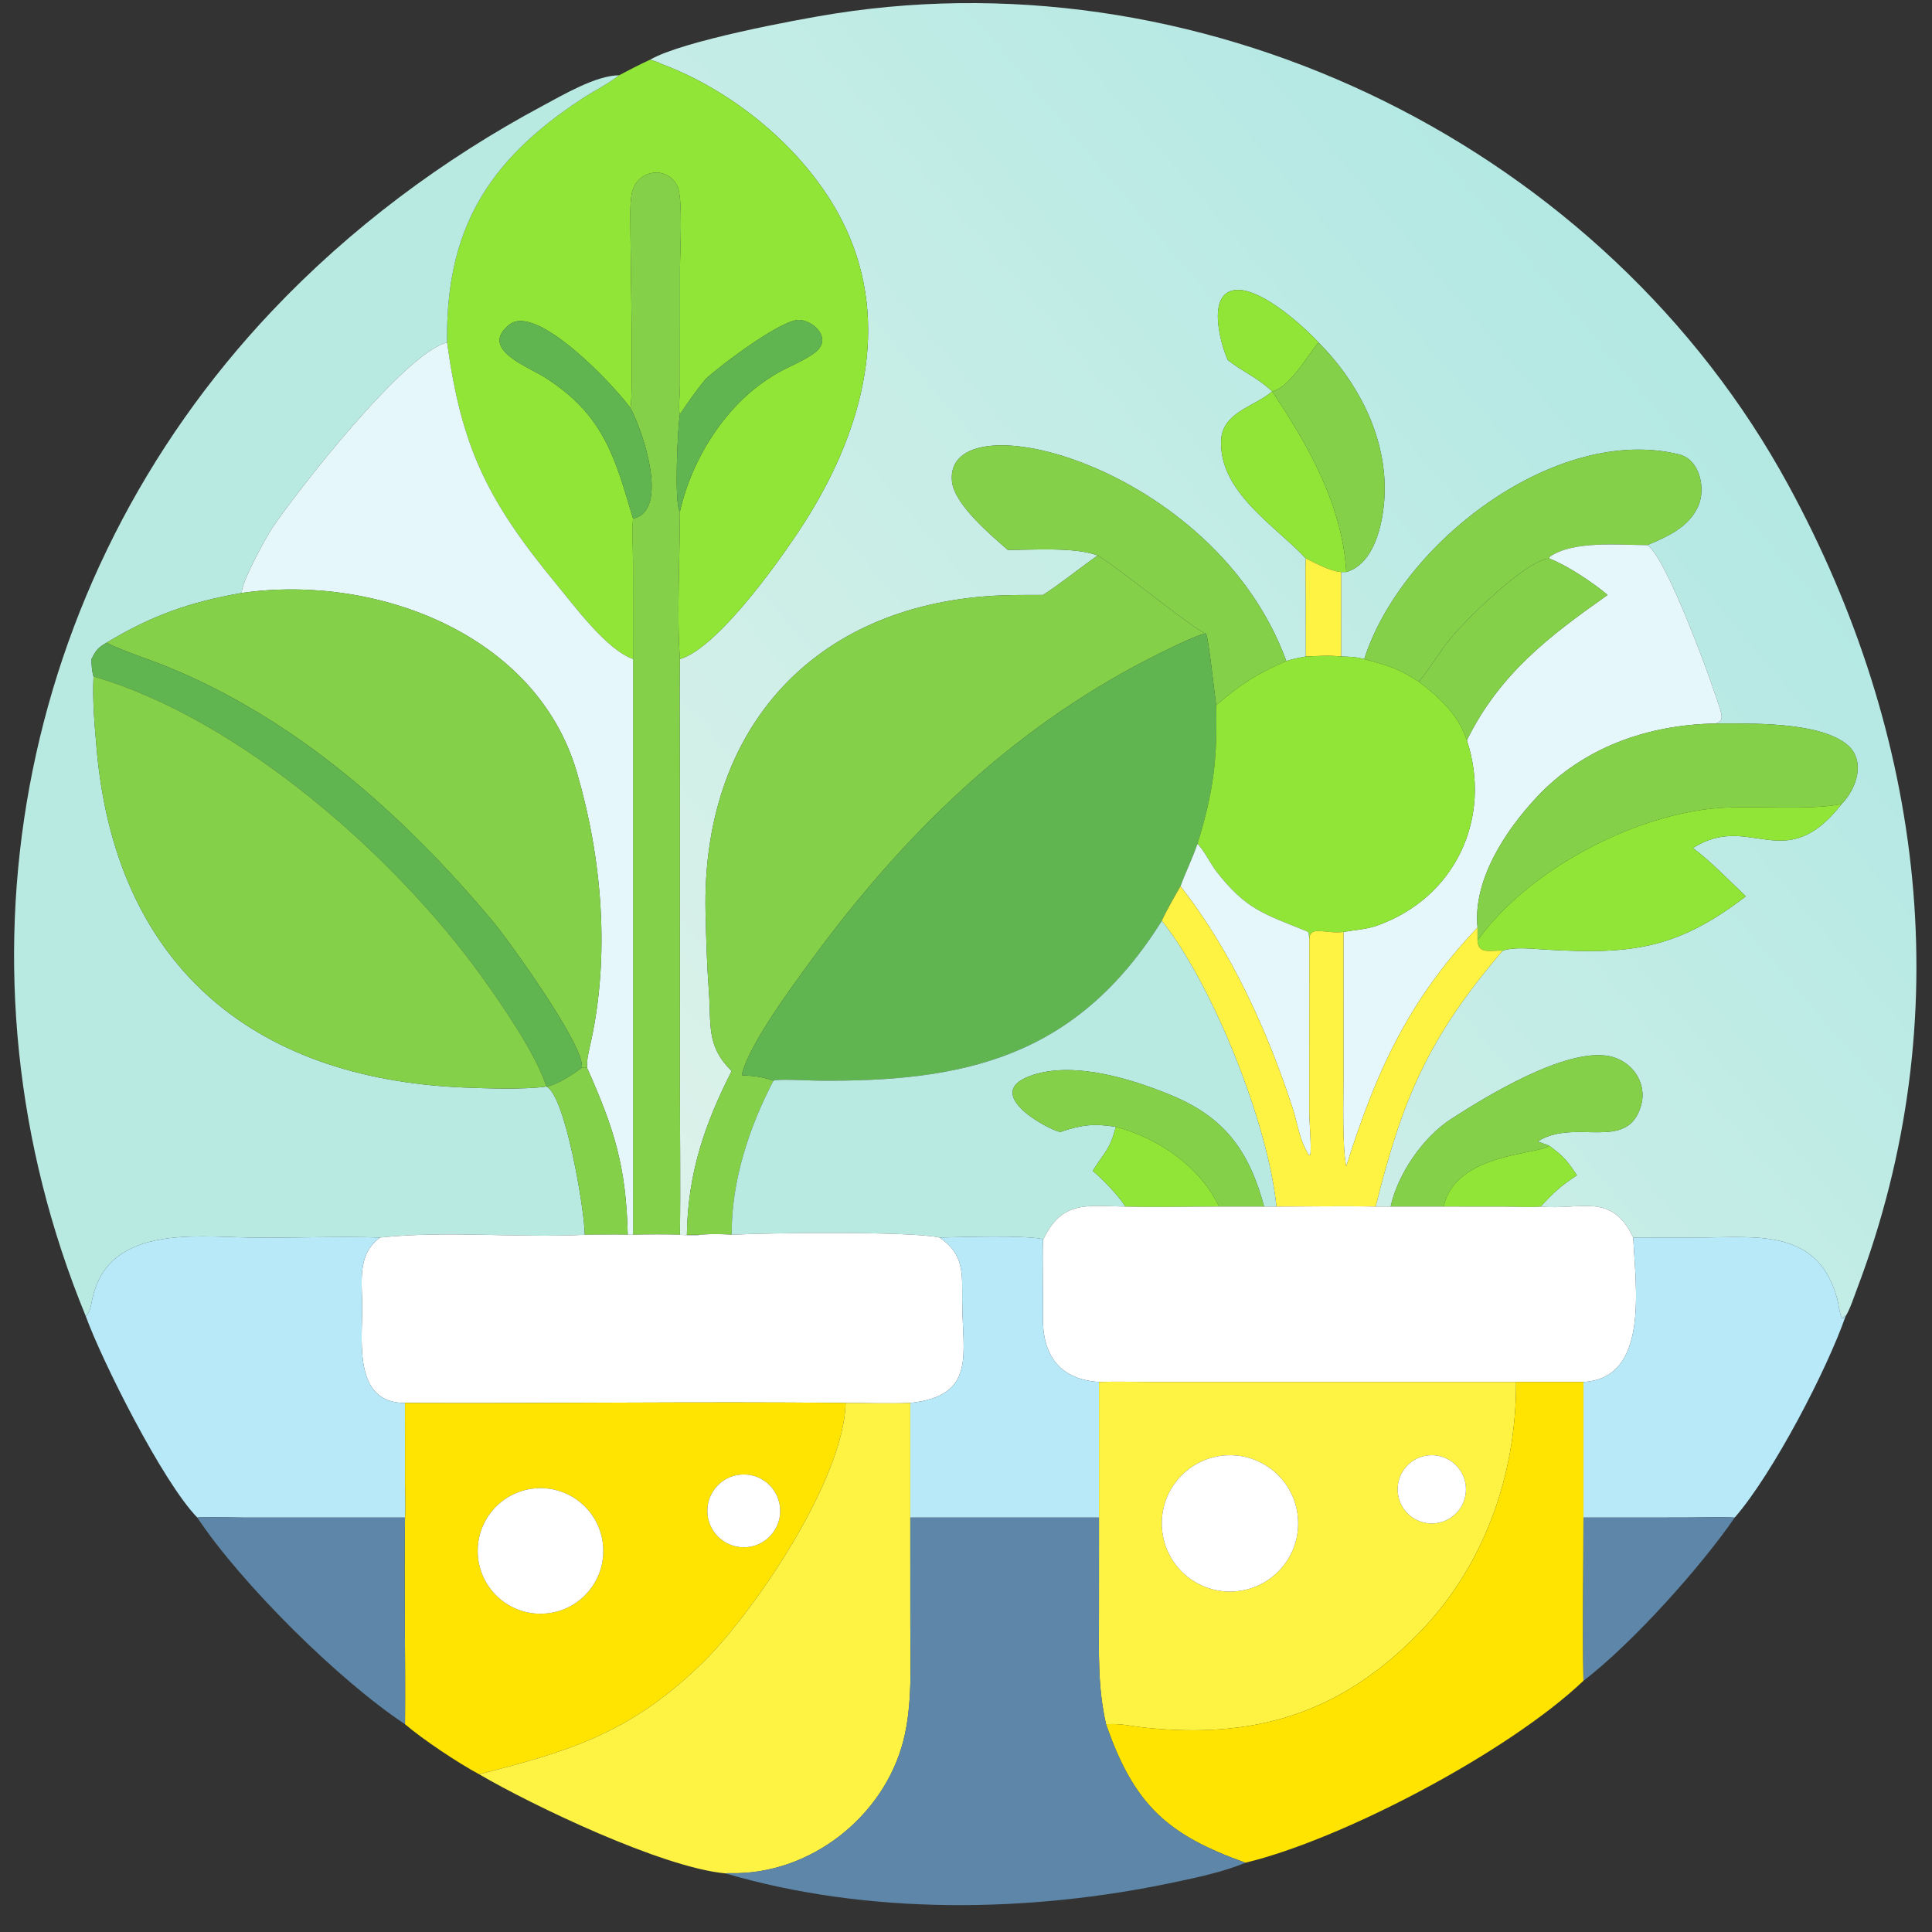 <?xml version="1.0" encoding="utf-8" ?><svg xmlns="http://www.w3.org/2000/svg" xmlns:xlink="http://www.w3.org/1999/xlink" width="1024" height="1024" viewBox="0 0 1024 1024"><rect x="0" y="0" width="1024" height="1024" fill="#333333" stroke="none"/><defs><linearGradient id="gradient_0" gradientUnits="userSpaceOnUse" x1="444.022" y1="86.667" x2="172.518" y2="316.788"><stop offset="0" stop-color="#B3E8E3"/><stop offset="1" stop-color="#DCF2EA"/></linearGradient></defs><path fill="url(#gradient_0)" transform="scale(2 2)" d="M172.287 15.827C180.621 10.911 210.902 5.216 221.127 3.612C321.225 -12.093 425.578 39.609 473.983 128.64C509.957 194.805 519.362 269.749 492.14 341.548C491.46 343.341 490.123 347.364 489.096 348.806L488.813 348.698L488.454 349.296L488.125 349.311C487.456 348.016 487.281 345.701 486.885 344.22C481.92 325.66 465.674 327.852 450.867 327.959L432.826 327.959C427.032 315.801 418.946 320.797 408.27 319.763C411.885 315.879 413.508 314.373 417.899 311.455C415.19 307.441 414.407 306.481 410.522 303.604L407.519 302.503C417.378 296.139 431.458 305.598 434.936 292.811C436.565 286.823 432.396 281.049 426.426 279.884C414.888 277.634 393.893 290.542 384.742 296.426C377.142 301.312 370.462 311.01 368.53 319.763L364.56 319.763C371.591 291.391 378.467 275.002 398.206 251.962C401.127 250.839 406.481 251.476 409.66 251.658C432.387 252.958 444.293 251.601 462.668 237.536C458.25 233.374 453.418 228.275 448.634 224.735C463.852 215.039 472.933 232.468 488.029 213.092C492.253 208.807 494.443 201.333 489.432 197.271C481.952 191.208 463.879 191.742 454.634 191.74C456.579 191.194 456.452 189.962 455.917 188.176C453.825 181.188 441.565 147.402 436.533 144.471C441.868 142.233 447.546 139.734 450.033 134.169C452.131 129.475 450.467 121.777 444.995 120.424C412.374 112.362 371.349 143.903 361.542 174.661C359.192 174.058 357.819 174.05 355.407 173.984L355.407 151.59L356.776 151.59C364.886 149.26 366.953 136.739 366.962 129.545C366.979 114.917 359.626 100.981 349.462 90.781C345.194 86.196 334.976 77.134 328.449 76.844C319.492 76.444 323.215 90.648 325.376 95.414C329.488 98.632 333.07 99.911 337.136 103.715C332.65 107.723 323.943 109.159 323.612 116.667C323.006 130.392 338.034 139.333 346.053 147.993C345.87 150.841 346.02 154.723 346.038 157.675L346.053 173.984C344.055 174.346 342.82 174.595 340.886 175.177C321.864 122.986 250.028 105.026 252.283 127.564C252.899 133.717 262.642 141.841 267.068 145.724C273.431 145.78 284.986 144.892 290.889 147.214C286.647 150.174 280.377 155.203 276.388 157.67C271.1 157.67 266.388 157.618 261.112 158.035C213.938 161.759 185.932 194.652 186.976 241.741C187.131 248.747 187.339 255.745 187.861 262.78C188.492 271.293 187.166 277.158 193.605 283.528L193.902 283.816C186.739 297.916 182.253 311.01 182.03 327.233L185.643 327.233C184.056 327.553 181.867 327.308 180.187 327.233C180.373 313.769 180.184 299.828 180.182 286.333L180.185 206.929C180.186 196.269 180.037 185.284 180.187 174.661C190.693 171.616 208.803 145.72 214.64 136.158C228.55 113.372 235.986 86.184 224.226 60.695C215.189 41.109 195.163 24.276 175.107 16.884C174.366 16.419 173.152 16.102 172.287 15.827Z"/><path fill="#90E537" transform="scale(2 2)" d="M164.073 19.941C166.849 18.537 169.425 17.084 172.287 15.827C173.152 16.102 174.366 16.419 175.107 16.884C195.163 24.276 215.189 41.109 224.226 60.695C235.986 86.184 228.55 113.372 214.64 136.158C208.803 145.72 190.693 171.616 180.187 174.661C179.319 163.027 180.177 147.497 180.187 135.563C183.363 121.44 192.445 107.076 204.888 99.566C208.499 97.229 212.334 96.088 215.844 93.534C220.527 90.124 216.285 85.285 211.994 84.795C207.416 84.273 190.276 97.339 186.985 100.477C184.514 103.466 182.336 106.589 180.187 109.814C179.71 108.69 180.2 104.152 180.202 102.338L180.205 70.972C180.21 67.065 181.041 52.452 179.528 49.343C176.731 43.596 168.632 45.091 167.43 51.204C166.88 54.37 167.069 57.72 167.066 60.941C167.061 65.774 167.906 105.605 167.059 108.115C162.452 101.757 142.182 80.42 135.066 85.982C126.622 92.582 140.386 97.304 144.633 100.164C160.145 110.078 163.019 121.478 167.76 137.43C167.511 139.706 167.75 146.325 167.754 149.072L167.76 174.661C160.771 172.232 152.182 160.535 147.45 154.807C129.022 132.496 122.282 118.454 118.484 90.781C118.059 61.354 128.817 42.805 154.222 26.167C157.283 24.162 161.318 22.131 164.073 19.941Z"/><path fill="#B9EAE2" transform="scale(2 2)" d="M22.731 348.806C-14.789 257.669 4.07 154.332 72.034 82.473C92.802 60.515 117.296 42.216 143.899 27.992C149.37 25.067 157.859 20.032 164.073 19.941C161.318 22.131 157.283 24.162 154.222 26.167C128.817 42.805 118.059 61.354 118.484 90.781C107.458 93.226 78.332 130.677 72.122 139.962C70.425 142.499 63.769 154.674 64.087 157.134C50.194 159.565 40.323 163.065 28.215 170.323C25.943 171.695 25.49 172.19 24.254 174.661C24.223 176.115 24.361 177.875 24.779 179.27C24.495 185.754 25.022 191.547 25.563 197.963C30.378 254.997 66.183 285.857 122.9 288.2C128.356 288.425 139.373 288.805 144.784 287.933C149.827 290.197 154.923 320.767 154.98 327.233C136.949 328.138 118.757 326.077 100.737 327.959C89.276 327.558 77.28 328.156 65.855 327.95C51.032 327.684 28.134 324.773 24.335 344.889C24.081 346.231 23.788 347.83 22.731 348.806Z"/><path fill="#84D149" transform="scale(2 2)" d="M167.059 108.115C167.906 105.605 167.061 65.774 167.066 60.941C167.069 57.72 166.88 54.37 167.43 51.204C168.632 45.091 176.731 43.596 179.528 49.343C181.041 52.452 180.21 67.065 180.205 70.972L180.202 102.338C180.2 104.152 179.71 108.69 180.187 109.814C179.58 113.043 178.622 133.91 180.187 135.563C180.177 147.497 179.319 163.027 180.187 174.661C180.037 185.284 180.186 196.269 180.185 206.929L180.182 286.333C180.184 299.828 180.373 313.769 180.187 327.233C176.78 327.087 171.156 327.124 167.76 327.233L167.76 174.661L167.754 149.072C167.75 146.325 167.511 139.706 167.76 137.43C177.635 135.359 170.204 113.794 167.059 108.115Z"/><path fill="#90E537" transform="scale(2 2)" d="M349.462 90.781L349.277 90.993C346.519 94.218 341.629 102.888 337.136 103.715C346.735 117.973 355.775 134.007 356.776 151.59L355.407 151.59C352.569 151.417 348.708 149.285 346.053 147.993C338.034 139.333 323.006 130.392 323.612 116.667C323.943 109.159 332.65 107.723 337.136 103.715C333.07 99.911 329.488 98.632 325.376 95.414C323.215 90.648 319.492 76.444 328.449 76.844C334.976 77.134 345.194 86.196 349.462 90.781Z"/><path fill="#60B550" transform="scale(2 2)" d="M186.985 100.477C190.276 97.339 207.416 84.273 211.994 84.795C216.285 85.285 220.527 90.124 215.844 93.534C212.334 96.088 208.499 97.229 204.888 99.566C192.445 107.076 183.363 121.44 180.187 135.563C178.622 133.91 179.58 113.043 180.187 109.814C182.336 106.589 184.514 103.466 186.985 100.477Z"/><path fill="#60B550" transform="scale(2 2)" d="M167.76 137.43C163.019 121.478 160.145 110.078 144.633 100.164C140.386 97.304 126.622 92.582 135.066 85.982C142.182 80.42 162.452 101.757 167.059 108.115C170.204 113.794 177.635 135.359 167.76 137.43Z"/><path fill="#E5F7FB" transform="scale(2 2)" d="M64.087 157.134C63.769 154.674 70.425 142.499 72.122 139.962C78.332 130.677 107.458 93.226 118.484 90.781C122.282 118.454 129.022 132.496 147.45 154.807C152.182 160.535 160.771 172.232 167.76 174.661L167.76 327.233L166.357 327.233C165.945 309.215 162.798 299.144 155.571 282.971C155.428 280.857 156.135 278.221 156.59 276.139C161.686 252.859 159.519 227.316 152.847 204.577C142.086 167.907 99.419 152.035 64.087 157.134Z"/><path fill="#84D149" transform="scale(2 2)" d="M337.136 103.715C341.629 102.888 346.519 94.218 349.277 90.993L349.462 90.781C359.626 100.981 366.979 114.917 366.962 129.545C366.953 136.739 364.886 149.26 356.776 151.59C355.775 134.007 346.735 117.973 337.136 103.715Z"/><path fill="#84D149" transform="scale(2 2)" d="M290.889 147.214C284.986 144.892 273.431 145.78 267.068 145.724C262.642 141.841 252.899 133.717 252.283 127.564C250.028 105.026 321.864 122.986 340.886 175.177C332.937 178.629 328.959 181.213 322.296 186.888C321.927 184.449 320.265 168.771 319.571 167.877C317.672 167.853 295.946 150.062 290.889 147.214Z"/><path fill="#84D149" transform="scale(2 2)" d="M436.533 144.471C428.817 144.414 416.924 143.271 410.756 147.514L410.522 147.993C404.429 148.481 388.652 164.003 384.32 169.282C382.085 172.007 377.389 179.307 375.952 180.637C370.188 176.876 367.872 176.439 361.542 174.661C371.349 143.903 412.374 112.362 444.995 120.424C450.467 121.777 452.131 129.475 450.033 134.169C447.546 139.734 441.868 142.233 436.533 144.471Z"/><path fill="#E5F7FB" transform="scale(2 2)" d="M410.522 147.993L410.756 147.514C416.924 143.271 428.817 144.414 436.533 144.471C441.565 147.402 453.825 181.188 455.917 188.176C456.452 189.962 456.579 191.194 454.634 191.74C436.718 192.039 419.563 198.043 407.177 211.329C398.942 220.163 390.304 233.197 391.56 245.797C373.067 265.283 364.554 284.326 356.776 309.075C355.677 304.152 356.032 290.993 356.039 285.518L356.043 246.972C358.916 246.457 362.123 246.294 364.891 245.312C385.672 237.942 395.497 216.838 388.738 196.163C397.442 178.53 410.573 168.564 426.034 157.67C422.118 154.362 415.168 149.748 410.522 147.993Z"/><path fill="#84D149" transform="scale(2 2)" d="M276.388 157.67C280.377 155.203 286.647 150.174 290.889 147.214C295.946 150.062 317.672 167.853 319.571 167.877C317.031 168.175 306.763 173.395 303.966 174.839C267.358 193.76 238.97 221.69 214.916 254.578C209.877 261.468 198.293 277.046 196.574 284.936C200.172 285.214 201.545 285.218 204.961 286.407C198.493 298.806 193.781 313.105 193.902 327.233C190.763 327.007 188.77 326.96 185.643 327.233L182.03 327.233C182.253 311.01 186.739 297.916 193.902 283.816L193.605 283.528C187.166 277.158 188.492 271.293 187.861 262.78C187.339 255.745 187.131 248.747 186.976 241.741C185.932 194.652 213.938 161.759 261.112 158.035C266.388 157.618 271.1 157.67 276.388 157.67Z"/><path fill="#84D149" transform="scale(2 2)" d="M375.952 180.637C377.389 179.307 382.085 172.007 384.32 169.282C388.652 164.003 404.429 148.481 410.522 147.993C415.168 149.748 422.118 154.362 426.034 157.67C410.573 168.564 397.442 178.53 388.738 196.163L388.333 195.1C385.994 188.894 381.119 184.544 375.952 180.637Z"/><path fill="#FEF342" transform="scale(2 2)" d="M346.053 147.993C348.708 149.285 352.569 151.417 355.407 151.59L355.407 173.984C352.468 173.639 349.038 173.854 346.053 173.984L346.038 157.675C346.02 154.723 345.87 150.841 346.053 147.993Z"/><path fill="#84D149" transform="scale(2 2)" d="M64.087 157.134C99.419 152.035 142.086 167.907 152.847 204.577C159.519 227.316 161.686 252.859 156.59 276.139C156.135 278.221 155.428 280.857 155.571 282.971L154.172 282.971C155.379 277.75 134.9 249.324 130.6 244.178C107.015 215.996 78.385 190.479 43.954 176.542C39.118 174.585 32.978 172.69 28.439 170.437L28.215 170.323C40.323 163.065 50.194 159.565 64.087 157.134Z"/><path fill="#60B550" transform="scale(2 2)" d="M196.574 284.936C198.293 277.046 209.877 261.468 214.916 254.578C238.97 221.69 267.358 193.76 303.966 174.839C306.763 173.395 317.031 168.175 319.571 167.877C320.265 168.771 321.927 184.449 322.296 186.888C322.651 201.33 321.56 209.945 317.321 223.678C315.962 227.65 314.186 231.16 312.833 234.884C311.441 237.308 308.978 241.557 307.893 244.034C285.186 280.34 255.421 286.811 216.392 286.381C214.743 286.363 205.769 285.876 204.961 286.407C201.545 285.218 200.172 285.214 196.574 284.936Z"/><path fill="#60B550" transform="scale(2 2)" d="M24.254 174.661C25.49 172.19 25.943 171.695 28.215 170.323L28.439 170.437C32.978 172.69 39.118 174.585 43.954 176.542C78.385 190.479 107.015 215.996 130.6 244.178C134.9 249.324 155.379 277.75 154.172 282.971C152.18 284.505 147.256 287.773 144.784 287.933C142.176 279.533 133.022 266.266 127.718 258.886C104.733 226.906 63.451 190.478 24.779 179.27C24.361 177.875 24.223 176.115 24.254 174.661Z"/><path fill="#90E537" transform="scale(2 2)" d="M346.053 173.984C349.038 173.854 352.468 173.639 355.407 173.984C357.819 174.05 359.192 174.058 361.542 174.661C367.872 176.439 370.188 176.876 375.952 180.637C381.119 184.544 385.994 188.894 388.333 195.1L388.738 196.163C395.497 216.838 385.672 237.942 364.891 245.312C362.123 246.294 358.916 246.457 356.043 246.972L355.755 247.005C350.931 247.529 346.907 244.981 346.982 249.235C346.957 248.857 346.907 247.046 346.549 246.901C335.043 242.21 330.258 241.144 322.239 230.8C320.998 229.199 318.6 224.576 317.321 223.678C321.56 209.945 322.651 201.33 322.296 186.888C328.959 181.213 332.937 178.629 340.886 175.177C342.82 174.595 344.055 174.346 346.053 173.984Z"/><path fill="#84D149" transform="scale(2 2)" d="M24.779 179.27C63.451 190.478 104.733 226.906 127.718 258.886C133.022 266.266 142.176 279.533 144.784 287.933L144.784 287.933C139.373 288.805 128.356 288.425 122.9 288.2C66.183 285.857 30.378 254.997 25.563 197.963C25.022 191.547 24.495 185.754 24.779 179.27Z"/><path fill="#84D149" transform="scale(2 2)" d="M391.56 245.797C390.304 233.197 398.942 220.163 407.177 211.329C419.563 198.043 436.718 192.039 454.634 191.74C463.879 191.742 481.952 191.208 489.432 197.271C494.443 201.333 492.253 208.807 488.029 213.092C479.582 214.791 465.128 213.449 455.602 214.129C433.161 215.731 404.925 230.517 391.56 249.235L391.56 245.797Z"/><path fill="#90E537" transform="scale(2 2)" d="M391.56 249.235C404.925 230.517 433.161 215.731 455.602 214.129C465.128 213.449 479.582 214.791 488.029 213.092C472.933 232.468 463.852 215.039 448.634 224.735C453.418 228.275 458.25 233.374 462.668 237.536C444.293 251.601 432.387 252.958 409.66 251.658C406.481 251.476 401.127 250.839 398.206 251.962C395.277 251.683 391.727 253.15 391.56 249.235Z"/><path fill="#E5F7FB" transform="scale(2 2)" d="M317.321 223.678C318.6 224.576 320.998 229.199 322.239 230.8C330.258 241.144 335.043 242.21 346.549 246.901C346.907 247.046 346.957 248.857 346.982 249.235L346.973 294.93C346.984 297.246 347.624 304.565 347.216 306.107L346.872 306.127C344.259 301.975 343.969 297.96 342.521 293.528C335.854 273.126 326.167 251.703 312.833 234.884C314.186 231.16 315.962 227.65 317.321 223.678Z"/><path fill="#FEF342" transform="scale(2 2)" d="M312.833 234.884C326.167 251.703 335.854 273.126 342.521 293.528C343.969 297.96 344.259 301.975 346.872 306.127L347.216 306.107C347.624 304.565 346.984 297.246 346.973 294.93L346.982 249.235C346.907 244.981 350.931 247.529 355.755 247.005L356.043 246.972L356.039 285.518C356.032 290.993 355.677 304.152 356.776 309.075C364.554 284.326 373.067 265.283 391.56 245.797L391.56 249.235C391.727 253.15 395.277 251.683 398.206 251.962C378.467 275.002 371.591 291.391 364.56 319.763C356.089 319.567 346.814 319.762 338.275 319.763C336.027 297.461 321.163 260.589 307.893 244.034C308.978 241.557 311.441 237.308 312.833 234.884Z"/><path fill="#B9EAE2" transform="scale(2 2)" d="M307.893 244.034C321.163 260.589 336.027 297.461 338.275 319.763L335.024 319.763C330.979 305.021 324.679 296.152 310.311 290.219C299.979 285.954 285.235 281.398 274.216 284.719C258.978 289.313 277.749 299.381 280.964 299.994C286.63 298.078 289.873 297.697 295.711 298.622C294.043 304.865 292.852 305.098 289.583 310.283C292.245 312.502 296.457 316.875 298.252 319.763C288.217 319.637 281.453 317.884 276.388 328.674L276.157 328.322C270.559 327.314 255.19 327.814 248.994 327.959C241.155 326.242 202.845 326.706 193.902 327.233C193.781 313.105 198.493 298.806 204.961 286.407C205.769 285.876 214.743 286.363 216.392 286.381C255.421 286.811 285.186 280.34 307.893 244.034Z"/><path fill="#84D149" transform="scale(2 2)" d="M407.519 302.503L410.522 303.604C408.198 306.022 385.641 305.385 382.597 319.763L368.53 319.763C370.462 311.01 377.142 301.312 384.742 296.426C393.893 290.542 414.888 277.634 426.426 279.884C432.396 281.049 436.565 286.823 434.936 292.811C431.458 305.598 417.378 296.139 407.519 302.503Z"/><path fill="#84D149" transform="scale(2 2)" d="M155.571 282.971C162.798 299.144 165.945 309.215 166.357 327.233C162.829 327.105 158.566 327.227 154.98 327.233C154.923 320.767 149.827 290.197 144.784 287.933L144.784 287.933C147.256 287.773 152.18 284.505 154.172 282.971L155.571 282.971Z"/><path fill="#84D149" transform="scale(2 2)" d="M295.711 298.622C289.873 297.697 286.63 298.078 280.964 299.994C277.749 299.381 258.978 289.313 274.216 284.719C285.235 281.398 299.979 285.954 310.311 290.219C324.679 296.152 330.979 305.021 335.024 319.763L323.067 319.763C317.997 309.092 306.893 301.575 295.711 298.622Z"/><path fill="#90E537" transform="scale(2 2)" d="M295.711 298.622C306.893 301.575 317.997 309.092 323.067 319.763C315.005 319.756 306.211 319.993 298.252 319.763C296.457 316.875 292.245 312.502 289.583 310.283C292.852 305.098 294.043 304.865 295.711 298.622Z"/><path fill="#90E537" transform="scale(2 2)" d="M410.522 303.604C414.407 306.481 415.19 307.441 417.899 311.455C413.508 314.373 411.885 315.879 408.27 319.763C406.401 320.004 401.158 319.799 398.956 319.781L382.597 319.763C385.641 305.385 408.198 306.022 410.522 303.604Z"/><path fill="white" transform="scale(2 2)" d="M382.597 319.763L398.956 319.781C401.158 319.799 406.401 320.004 408.27 319.763C418.946 320.797 427.032 315.801 432.826 327.959C433.419 340.965 437.166 365.295 419.632 366.241L401.783 366.241L304.611 366.232C300.283 366.22 295.538 366.087 291.244 366.241C280.561 365.552 276.232 358.842 276.383 349.055C276.487 342.276 276.21 335.446 276.388 328.674C281.453 317.884 288.217 319.637 298.252 319.763C306.211 319.993 315.005 319.756 323.067 319.763L335.024 319.763L338.275 319.763C346.814 319.762 356.089 319.567 364.56 319.763L368.53 319.763L382.597 319.763Z"/><path fill="white" transform="scale(2 2)" d="M185.643 327.233C188.77 326.96 190.763 327.007 193.902 327.233C202.845 326.706 241.155 326.242 248.994 327.959C255.55 332.424 254.978 337.381 254.995 344.706C255.026 358.918 258.922 369.887 241.236 371.79C236.138 372.01 229.321 371.798 224.093 371.79C185.336 371.388 146.146 371.97 107.331 371.79C93.761 371.896 95.959 355.744 95.993 346.695C96.019 339.833 94.477 332.466 100.737 327.959C118.757 326.077 136.949 328.138 154.98 327.233C158.566 327.227 162.829 327.105 166.357 327.233L167.76 327.233C171.156 327.124 176.78 327.087 180.187 327.233C181.867 327.308 184.056 327.553 185.643 327.233Z"/><path fill="#B8E9F9" transform="scale(2 2)" d="M100.737 327.959C94.477 332.466 96.019 339.833 95.993 346.695C95.959 355.744 93.761 371.896 107.331 371.79L107.346 392.781C107.35 394.865 107.542 400.513 107.331 402.179L64.612 402.172C62.889 402.171 53.162 401.916 52.295 402.179C43.08 392.713 27.03 360.653 22.731 348.806C23.788 347.83 24.081 346.231 24.335 344.889C28.134 324.773 51.032 327.684 65.855 327.95C77.28 328.156 89.276 327.558 100.737 327.959Z"/><path fill="#B8E9F9" transform="scale(2 2)" d="M432.826 327.959L450.867 327.959C465.674 327.852 481.92 325.66 486.885 344.22C487.281 345.701 487.456 348.016 488.125 349.311L488.454 349.296L488.813 348.698L489.096 348.806C484.247 362.792 469.939 390.419 459.708 402.179C456.198 401.945 450.15 402.161 446.388 402.163L419.632 402.179L419.632 366.241C437.166 365.295 433.419 340.965 432.826 327.959Z"/><path fill="#B8E9F9" transform="scale(2 2)" d="M248.994 327.959C255.19 327.814 270.559 327.314 276.157 328.322L276.388 328.674C276.21 335.446 276.487 342.276 276.383 349.055C276.232 358.842 280.561 365.552 291.244 366.241L291.244 402.179L241.236 402.179L241.236 371.79C258.922 369.887 255.026 358.918 254.995 344.706C254.978 337.381 255.55 332.424 248.994 327.959Z"/><path fill="#FEF342" transform="scale(2 2)" d="M291.244 366.241C295.538 366.087 300.283 366.22 304.611 366.232L401.783 366.241C401.86 391.298 393.022 416.023 374.987 433.805C354.282 454.55 331.777 460.764 303.621 457.868C299.525 457.447 297.385 456.713 293.113 456.93C290.845 446.797 291.239 438.049 291.236 427.779L291.244 402.179L291.244 366.241ZM379.158 385.644C374.181 385.799 370.265 389.945 370.393 394.922C370.521 399.9 374.646 403.839 379.624 403.738C384.64 403.636 388.617 399.473 388.488 394.457C388.358 389.441 384.173 385.487 379.158 385.644ZM323.48 385.818C313.598 387.185 306.693 396.301 308.055 406.183C309.417 416.066 318.53 422.975 328.413 421.617C338.303 420.258 345.216 411.138 343.854 401.25C342.491 391.361 333.368 384.451 323.48 385.818Z"/><path fill="#FEE400" transform="scale(2 2)" d="M401.783 366.241L419.632 366.241L419.632 402.179C419.636 416.321 419.37 431.342 419.632 445.423C399.642 464.425 355.596 487.521 330.054 493.637C309.647 486.353 300.563 478.526 293.113 456.93C297.385 456.713 299.525 457.447 303.621 457.868C331.777 460.764 354.282 454.55 374.987 433.805C393.022 416.023 401.86 391.298 401.783 366.241Z"/><path fill="#FEE400" transform="scale(2 2)" d="M107.331 371.79C146.146 371.97 185.336 371.388 224.093 371.79C223.692 392.111 199.688 427.517 186.042 440.8C167.271 459.072 151.419 464.005 126.973 470.195C121.484 467.267 111.962 460.91 107.331 456.93C107.49 438.763 107.042 420.292 107.331 402.179C107.542 400.513 107.35 394.865 107.346 392.781L107.331 371.79ZM196.233 390.785C190.894 391.271 186.974 396.015 187.503 401.349C188.031 406.684 192.805 410.566 198.136 409.996C203.407 409.431 207.236 404.722 206.714 399.447C206.191 394.171 201.512 390.305 196.233 390.785ZM142.701 394.384C133.53 394.681 126.33 402.346 126.607 411.518C126.884 420.69 134.534 427.906 143.707 427.649C152.907 427.391 160.151 419.713 159.873 410.513C159.595 401.313 151.901 394.086 142.701 394.384Z"/><path fill="#FEF342" transform="scale(2 2)" d="M224.093 371.79C229.321 371.798 236.138 372.01 241.236 371.79L241.236 402.179L241.243 430.882C241.243 440.784 241.868 451.647 239.416 461.243C234.226 481.558 214.534 496.924 193.47 496.409C193.003 496.397 192.708 496.4 192.24 496.465C175.425 494.911 141.115 478.464 126.973 470.195C151.419 464.005 167.271 459.072 186.042 440.8C199.688 427.517 223.692 392.111 224.093 371.79Z"/><path fill="white" transform="scale(2 2)" d="M379.624 403.738C374.646 403.839 370.521 399.9 370.393 394.922C370.265 389.945 374.181 385.799 379.158 385.644C384.173 385.487 388.358 389.441 388.488 394.457C388.617 399.473 384.64 403.636 379.624 403.738Z"/><path fill="white" transform="scale(2 2)" d="M328.413 421.617C318.53 422.975 309.417 416.066 308.055 406.183C306.693 396.301 313.598 387.185 323.48 385.818C333.368 384.451 342.491 391.361 343.854 401.25C345.216 411.138 338.303 420.258 328.413 421.617Z"/><path fill="white" transform="scale(2 2)" d="M198.136 409.996C192.805 410.566 188.031 406.684 187.503 401.349C186.974 396.015 190.894 391.271 196.233 390.785C201.512 390.305 206.191 394.171 206.714 399.447C207.236 404.722 203.407 409.431 198.136 409.996Z"/><path fill="white" transform="scale(2 2)" d="M143.707 427.649C134.534 427.906 126.884 420.69 126.607 411.518C126.33 402.346 133.53 394.681 142.701 394.384C151.901 394.086 159.595 401.313 159.873 410.513C160.151 419.713 152.907 427.391 143.707 427.649Z"/><path fill="#5E86A8" transform="scale(2 2)" d="M52.295 402.179C53.162 401.916 62.889 402.171 64.612 402.172L107.331 402.179C107.042 420.292 107.49 438.763 107.331 456.93C89.982 445.481 63.955 419.748 52.295 402.179Z"/><path fill="#5E86A8" transform="scale(2 2)" d="M241.236 402.179L291.244 402.179L291.236 427.779C291.239 438.049 290.845 446.797 293.113 456.93C300.563 478.526 309.647 486.353 330.054 493.637C324.337 496.056 317.137 497.574 310.972 498.875C272.648 506.963 230.024 507.557 192.24 496.465C192.708 496.4 193.003 496.397 193.47 496.409C214.534 496.924 234.226 481.558 239.416 461.243C241.868 451.647 241.243 440.784 241.243 430.882L241.236 402.179Z"/><path fill="#5E86A8" transform="scale(2 2)" d="M419.632 402.179L446.388 402.163C450.15 402.161 456.198 401.945 459.708 402.179C450.868 415.077 432.601 435.526 419.632 445.423C419.37 431.342 419.636 416.321 419.632 402.179Z"/></svg>